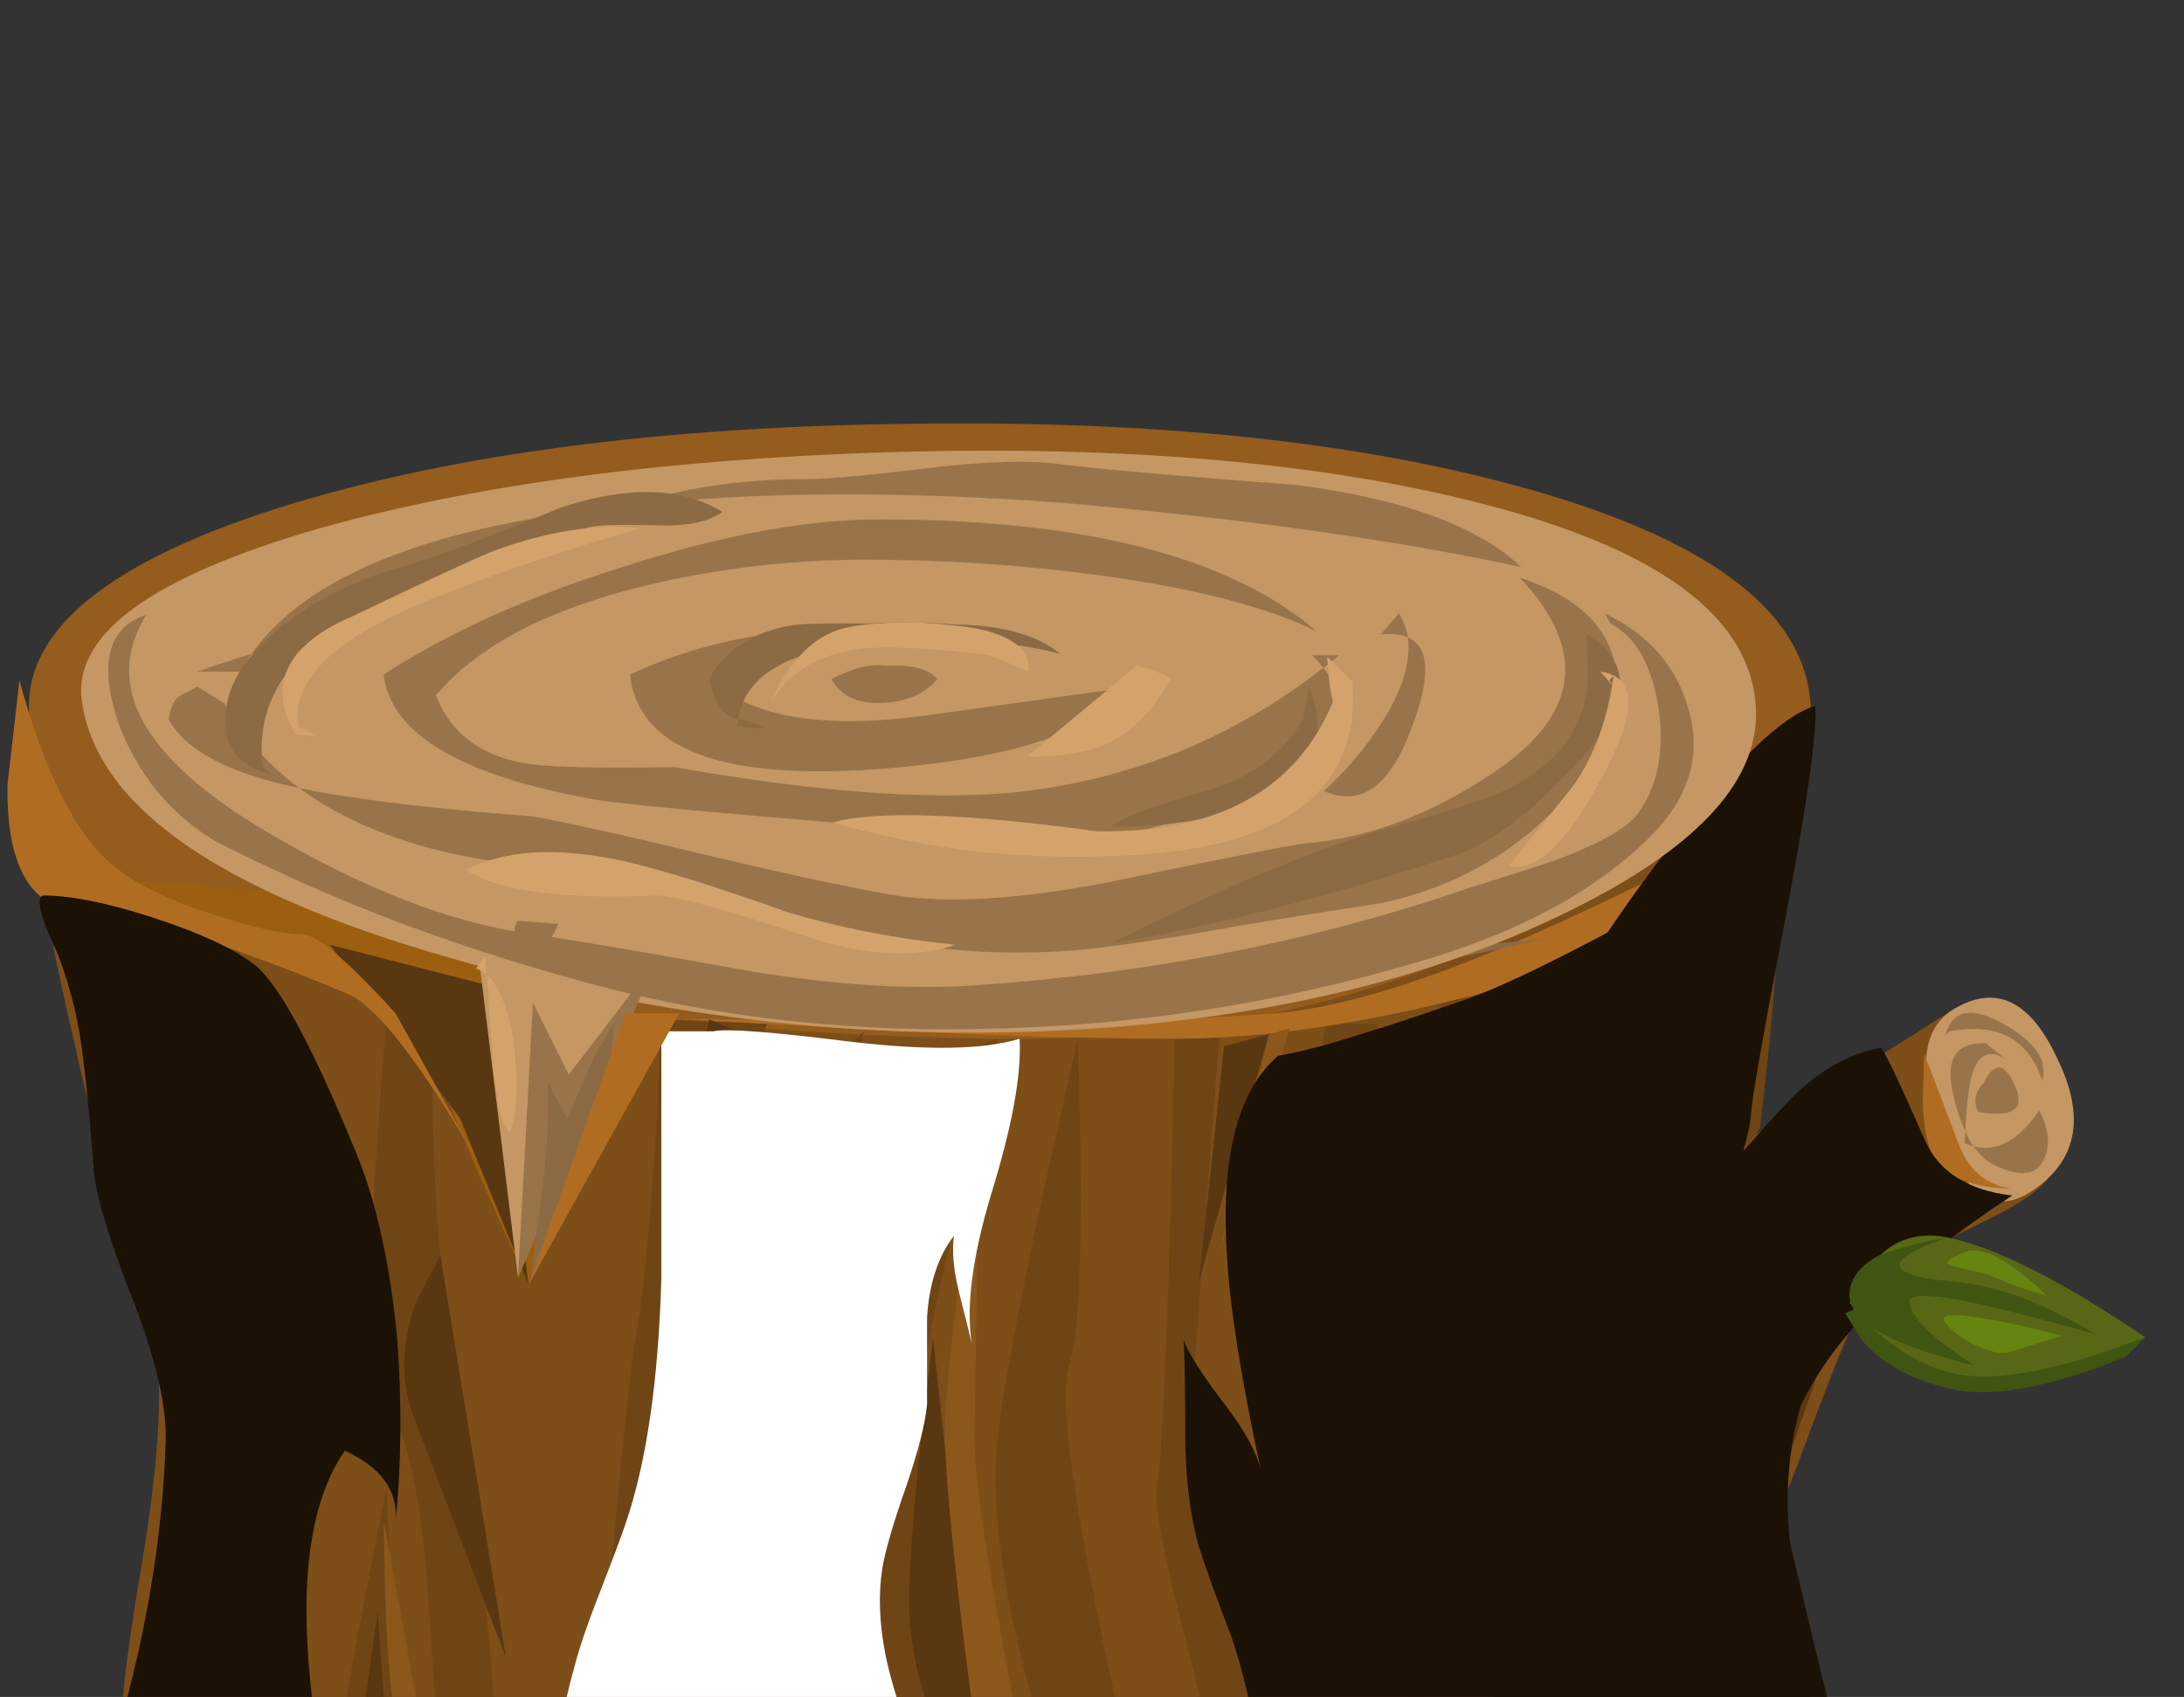 <?xml version='1.0' encoding='utf-8'?>
<svg xmlns="http://www.w3.org/2000/svg" xmlns:xlink="http://www.w3.org/1999/xlink" enable-background="new 0 0 73.15 56.85" version="1.1" viewBox="0 0 73.15 56.85">
<rect x="0" y="0" width="73.15" height="56.85" fill="#333333" stroke="none"/>
<symbol id="h" viewBox="0.012 -10.363 63.816 10.363">
		<path d="m61.55-0.9c1.1 0 1.817-0.367 2.15-1.1s0.017-1.433-0.95-2.1c-1.467-0.967-3.45-1.917-5.95-2.85-3.533-1.3-7.417-2.283-11.65-2.95-4.167-0.633-10.483-0.617-18.95 0.05-5.467 0.433-10.733 1.017-15.8 1.75-2.566 0.4-4.9 1.05-7 1.95-1.9 0.833-3.017 1.583-3.35 2.25-0.233 0.467 0.617 1.267 2.55 2.4 0.967 0.533 1.967 1.033 3 1.5l55.95-0.9z" clip-rule="evenodd" fill-rule="evenodd"/>
</symbol>
<symbol id="i" viewBox="0 -46.542 21.55 46.542">
		<path d="m11.85-4.6c2.133 2.767 3.733 4.3 4.8 4.6 0.067-0.833-0.25-3.117-0.95-6.85-0.767-4-1.167-6.267-1.2-6.8-0.033-0.633-0.433-1.967-1.2-4-0.6-1.667-0.783-3-0.55-4 0.133 0.1 0.75 0.7 1.85 1.8 0.767 0.767 1.5 1.233 2.2 1.4-0.4-0.5-1.066-1.283-2-2.35 0.534 0.233 1.617 1.017 3.25 2.35 1.333 1.1 2.5 1.684 3.5 1.75-0.333-0.566-1.1-1.35-2.3-2.35-1.167-0.967-1.933-1.784-2.3-2.45-0.434-0.767-0.767-1.7-1-2.8-0.2-1.067-0.267-2.083-0.2-3.05 0.067-1.233 0.317-3.3 0.75-6.2 0.367-2.633 0.567-4.65 0.6-6.05-0.567-0.2-1.283-0.683-2.15-1.45-0.8-0.733-1.534-1.184-2.2-1.35l-0.05 0.1c-1.8-1.267-4.034-2.333-6.7-3.2-2.667-0.9-4.667-1.217-6-0.95 0.167 0.867 0.9 2.15 2.2 3.85 0.267-0.433 0.617-0.767 1.05-1 0.233 0.6 0.617 2.133 1.15 4.6 1.1-1.233 2.283-2.05 3.55-2.45 0.667 1.333 0.216 3.3-1.35 5.9 0.133-0.534 0.05-0.983-0.25-1.35-0.367 2.8-0.65 4.95-0.85 6.45-0.3 2.8-0.083 4.867 0.65 6.2-0.667 3.5-0.35 5.467 0.95 5.9 0.067-0.133 0.233-0.35 0.5-0.65 0.233-0.233 0.383-0.433 0.45-0.6-0.167 1.9-0.3 3.45-0.4 4.65-0.167 2.233-0.033 3.784 0.4 4.65 0.8 1.533 2.067 3.433 3.8 5.7z" clip-rule="evenodd" fill="#1C1105" fill-rule="evenodd"/>
</symbol>
<symbol id="j" viewBox="0 -36.575 16.159 36.56">
		<path d="m10.5-0.4c2.567-0.3 4.45-0.267 5.65 0.1 0.067-1.2-0.25-2.934-0.95-5.2-0.633-2.1-0.85-3.767-0.65-5l-0.45 1.8c-0.167 0.7-0.217 1.3-0.15 1.8-0.534-0.7-0.833-1.617-0.9-2.75v-2.9c-0.066-0.667-0.3-1.583-0.7-2.75-0.434-1.233-0.7-2.15-0.8-2.75-0.133-0.867-0.1-1.817 0.1-2.85 0.1-0.533 0.35-1.417 0.75-2.65 0.167-0.6 0.333-1.517 0.5-2.75s0.333-2.15 0.5-2.75c0.067-0.267 0.6-1.333 1.6-3.2 0.8-1.567 1.133-2.583 1-3.05-0.167-0.6-0.983-1-2.45-1.2-1.033-0.1-2.2-0.1-3.5 0-4.533 0.3-7.066 0.7-7.6 1.2-0.4 0.333-0.65 1.233-0.75 2.7-0.1 1.9-0.167 2.883-0.2 2.95-0.067-0.1-0.333-0.4-0.8-0.9-0.333-0.367-0.567-0.683-0.7-0.95 0.067 4.067 0.483 7.467 1.25 10.2 0.167 0.633 0.433 1.417 0.8 2.35 0.467 1.2 0.767 2 0.9 2.4 0.7 2.033 1.1 4.767 1.2 8.2v8.3h1.75c0.4 0.1 1.933-0.017 4.6-0.35z" clip-rule="evenodd" fill="#fff" fill-rule="evenodd"/>
</symbol>
<symbol id="k" viewBox="0 -38.323 12.313 38.323">
		<path d="m0.85-2c-0.6 1.267-0.767 1.933-0.5 2 0.933 0 2.167-0.25 3.7-0.75s2.65-1.017 3.35-1.55c0.833-0.633 2-2.8 3.5-6.5 0.633-1.6 1.067-3.6 1.3-6 0.165-2.182 0.148-4.232-0.05-6.15 0.081 1.009-0.486 1.792-1.7 2.35-1.133-1.633-1.517-4.233-1.15-7.8 0.267-2.667 0.85-5.3 1.75-7.9 0.633-1.967 0.95-3.034 0.95-3.2-0.033-0.8-0.95-1.017-2.75-0.65-2.7 0.6-4.333 0.967-4.9 1.1-2.167 0.6-3.617 1.25-4.35 1.95 1.667-0.066 2.6 0.95 2.8 3.05-0.033 2.467 0.05 4.05 0.25 4.75 0.833 3.066 1.3 6.066 1.4 9 0.033 1.133-0.3 2.633-1 4.5-0.833 2.1-1.3 3.6-1.4 4.5-0.133 1.733-0.25 2.967-0.35 3.7-0.133 1.267-0.417 2.467-0.85 3.6z" clip-rule="evenodd" fill="#1C1105" fill-rule="evenodd"/>
</symbol>
<symbol id="l" viewBox="0 -41.6 27.75 41.6">
		<path d="m20.65-7.65c0.867 0.767 1.767 1.233 2.7 1.4 0.133-0.133 0.617-1.15 1.45-3.05 0.467-1.1 1.45-1.733 2.95-1.9-3.767-2.466-6.167-4.9-7.2-7.3-0.566-1.3-0.6-2.95-0.1-4.95 0.267-1.133 0.667-2.8 1.2-5 0.333-2.667 0.333-4.45 0-5.35-0.5-1.333-1.967-2.534-4.4-3.6-1.667-0.733-3.817-1.5-6.45-2.3-1.5-0.433-3.683-1.066-6.55-1.9 0.033 0.867-0.1 1.8-0.4 2.8-0.367 1.1-0.633 1.983-0.8 2.65-0.2 0.867-0.35 2.017-0.45 3.45-0.1 1.867-0.184 3.034-0.25 3.5-0.1 0.933-0.35 2-0.75 3.2-0.5 1.3-0.867 2.317-1.1 3.05-0.267 0.934-0.417 2.067-0.45 3.4 0 1.533-0.017 2.7-0.05 3.5 0.167-0.467 0.65-1.217 1.45-2.25 0.598-0.798 0.973-1.49 1.125-2.075-0.653 3.036-1.028 5.394-1.125 7.075-0.229 3.326 0.338 5.584 1.7 6.775 0.823 0.154 1.689 0.379 2.6 0.675 0.8 0.233 2.017 0.633 3.65 1.2 1.067 0.367 2.783 1.183 5.15 2.45 2.167 1.167 3.833 1.9 5 2.2 0-0.633-0.216-2.25-0.65-4.85-0.333-2.1-0.383-3.717-0.15-4.85 1 1.133 1.633 1.817 1.9 2.05z" clip-rule="evenodd" fill="#1C1105" fill-rule="evenodd"/>
</symbol>
		<radialGradient id="g" cx="32.3" cy="61.4" r="33.612" gradientTransform="matrix(1 0 0 -.285 0 78.891)" gradientUnits="userSpaceOnUse">
		<stop stop-opacity=".247" offset=".086"/>
		<stop stop-opacity=".102" offset=".867"/>
		<stop stop-opacity="0" offset="1"/>
	</radialGradient>
	<path d="m65.9 61.4c0 2.633-3.284 4.883-9.851 6.75-6.533 1.866-14.45 2.8-23.75 2.8s-17.216-0.934-23.75-2.8c-6.566-1.867-9.849-4.117-9.849-6.75 0-2.634 3.283-4.9 9.85-6.801 6.567-1.866 14.483-2.8 23.75-2.8s17.184 0.934 23.75 2.8c6.566 1.901 9.85 4.168 9.85 6.801z" clip-rule="evenodd" fill="url(#g)" fill-rule="evenodd"/>
		<use transform="matrix(1 0 0 -1 -.05 60.05)" x="0.012" y="-10.363" width="63.816" height="10.363" enable-background="new" opacity=".148" xlink:href="#h"/>
		<path d="m51.5 32.45c-5.566 2.133-12.2 3.366-19.9 3.7-8 0.3-14.767-0.483-20.3-2.351-6.3-2.132-9.733-5.349-10.3-9.649-0.367-2.933 2.533-5.35 8.7-7.25 5.6-1.7 12.483-2.6 20.65-2.7 8.3-0.133 15.266 0.6 20.9 2.2 6.333 1.8 9.467 4.333 9.4 7.6-0.1 3.3-3.15 6.116-9.15 8.45z" clip-rule="evenodd" fill="#945C1D" fill-rule="evenodd"/>
		<path d="m54.15 29.3c2.966-1.867 5.133-3.75 6.5-5.65-0.367 3.467-0.7 5.966-1 7.5-0.267 1.333-0.65 3.1-1.15 5.3-0.3 1.899-0.35 3.899-0.15 6 0.534 5.133 1.517 12 2.95 20.6-1.033 1.3-2.983 2.584-5.85 3.851-5.667 2.5-13.017 3.683-22.05 3.55-10.533-0.134-18.9-1.066-25.1-2.8-3.1-0.834-5.15-1.667-6.15-2.5 0.533-0.567 1.017-1.217 1.45-1.95 0.867-1.5 1.066-2.733 0.6-3.7-0.333-0.667-0.15-3.033 0.55-7.1 0.7-4.167 0.767-7.034 0.2-8.601-1.067-2.899-2.233-7.467-3.5-13.7 2.167 0.733 5.117 1.483 8.85 2.25 7.5 1.534 15.2 2.351 23.1 2.45 7.933 0.1 14.85-1.734 20.75-5.5z" clip-rule="evenodd" fill="#7E4E18" fill-rule="evenodd"/>
		<path d="m68.7 38.55c0.434 0.634-0.267 1.4-2.101 2.3-2.299 1.1-3.599 1.867-3.899 2.3-0.4 0.533-1.117 2.199-2.15 5-0.934 2.533-1.533 3.866-1.8 4 0.134 0 0.2 0.017 0.2 0.05-0.033 0.033-1.167 0.45-3.4 1.25-3.133 1.166-4.116 0.184-2.95-2.95 2.334-4.833 3.983-8.733 4.95-11.7l7.9-5 3.25 4.75z" clip-rule="evenodd" fill="#7E4E18" fill-rule="evenodd"/>
		<path d="m65.45 33.8c1.399-0.833 2.55-0.283 3.45 1.65 0.933 1.899 0.699 3.35-0.7 4.35-1.3 0.967-2.351 0.367-3.15-1.8-0.833-2.134-0.7-3.533 0.4-4.2z" clip-rule="evenodd" fill="#C49764" fill-rule="evenodd"/>
		<path d="m65.825 37.9c0.081 0.188 0.173 0.354 0.274 0.5-0.097-0.021-0.197-0.055-0.3-0.101 6e-3 -0.136 0.014-0.269 0.026-0.399-0.149-0.309-0.274-0.675-0.375-1.101-0.334-1.267 0.017-1.883 1.05-1.85l0.7 0.55c-0.599-0.396-0.999-0.163-1.2 0.7-0.085 0.425-0.144 0.991-0.175 1.701zm2.625 0.95c-0.233 0.5-0.733 0.584-1.5 0.25-0.324-0.123-0.607-0.356-0.851-0.699 0.788 0.203 1.521-0.196 2.2-1.2 0.335 0.632 0.385 1.183 0.151 1.649z" clip-rule="evenodd" fill="#99744A" fill-rule="evenodd"/>
		<path d="m66.425 36.3c0.373-0.747 0.731-0.713 1.075 0.101 0.333 0.767-0.083 1.05-1.25 0.85-0.134-0.3-0.116-0.566 0.05-0.8 0.037-0.059 0.078-0.109 0.125-0.151z" clip-rule="evenodd" fill="#99744A" fill-rule="evenodd"/>
		<path d="m65.3 34.55l-0.15 0.15c0.233-0.867 0.883-1 1.949-0.4 1.067 0.601 1.5 1.233 1.301 1.9-0.466-1.4-1.5-1.95-3.1-1.65z" clip-rule="evenodd" fill="#99744A" fill-rule="evenodd"/>
		<path d="m9.7 37.45c1.066 4.066 1.367 6.517 0.9 7.35-0.434 0.733-0.767 2.533-1 5.4-0.267 3.066-0.533 4.934-0.8 5.6-0.6 1.5-0.8 5.417-0.6 11.75l-2.05-1.25c0.567-6 1.05-10 1.45-12 0.667-3.267 1.017-5.05 1.05-5.35 0.367-2.267 0.417-3.983 0.15-5.15-0.233-1.133-0.95-3.767-2.15-7.899l-1.7-5.851 2.95 1.5 1.8 5.9z" clip-rule="evenodd" fill="#704515" fill-rule="evenodd"/>
		<path d="m1 29.25l17.3 1.3c3.1 0.2 4.233 0.851 3.4 1.95-0.434 0.533-1.167 1.05-2.2 1.55l-1.8 9c-1.967-4.333-3.05-6.916-3.25-7.75-0.167-0.767-2.35-2.017-6.55-3.75l-6.9-2.3z" clip-rule="evenodd" fill="#9C5F10" fill-rule="evenodd"/>
		<path d="m22.15 34.15l3.55 0.15-1.35 3.2c-0.934 2.4-1.467 4.167-1.6 5.3-0.1 0.967-0.2 2.733-0.3 5.3-0.1 3.034-0.2 5.184-0.3 6.45-0.2 2.834-0.2 8.084 0 15.75l-2.65-0.5c0.167-5.666 0.35-9.75 0.55-12.25 0.567-6.866 0.967-11.033 1.2-12.5 0.267-1.467 0.5-3.717 0.7-6.75l0.2-4.15z" clip-rule="evenodd" fill="#704515" fill-rule="evenodd"/>
		<path d="m14.45 35.3l0.05 2.15c0.033 1.7 0.117 3.233 0.25 4.6 0.067 0.9 0.367 3.184 0.9 6.851 0.467 3.466 0.75 5.933 0.85 7.399 0.2 2.667 0.6 7 1.2 13l-2.4-0.25c0.4-4 0.317-6.833-0.25-8.5-0.233-0.666-0.45-2.733-0.65-6.2-0.2-3.333-0.583-5.6-1.15-6.8-0.633-1.366-0.867-4.066-0.7-8.1l0.4-5.65 1.5 1.5z" clip-rule="evenodd" fill="#704515" fill-rule="evenodd"/>
		<path d="m27.5 35.8l1.45-1.25-1.15 4.2c-0.8 3-1.2 5.017-1.2 6.05 0 0.834-0.067 2.533-0.2 5.101-0.033 2.433 0.133 4.316 0.5 5.649 0.6 2.167 0.3 7.084-0.9 14.75l-1.2-0.25c0.4-3.333 0.6-5.916 0.6-7.75 0-2.666-0.5-6.916-1.5-12.75-0.233-1.467 0.3-4.2 1.6-8.2l2-5.55z" clip-rule="evenodd" fill="#704515" fill-rule="evenodd"/>
		<path d="m11.15 60.3c0-0.733 0.3-2.7 0.9-5.899l0.9-4.601 0.2 5.4c0.133 3.8 0.267 6.166 0.4 7.1 0.2 1.5 0.1 3.75-0.3 6.75l-1.2-0.5c-0.6-4.333-0.9-7.083-0.9-8.25z" clip-rule="evenodd" fill="#704515" fill-rule="evenodd"/>
		<polygon points="10.3 68.3 8.2 67.55 9.7 61.8" clip-rule="evenodd" fill="#704515" fill-rule="evenodd"/>
		<path d="m53.3 32.05l2.05-1.25c-0.767 4.167-1.25 7.75-1.449 10.75-0.134 1.9 0.166 3.783 0.899 5.65 0.434 1.066 1.117 2.517 2.05 4.35 0.801 1.834 2.284 5.667 4.45 11.5l-2.95 2.75c-0.8-3.666-1.3-6.25-1.5-7.75-0.1-0.833-0.583-2.6-1.449-5.3-1.101-3.467-1.801-5.783-2.101-6.95-0.5-1.866-0.649-4.717-0.45-8.55l0.45-5.2z" clip-rule="evenodd" fill="#704515" fill-rule="evenodd"/>
		<path d="m53 60.05l0.3-10 0.65 3.7c0.5 2.566 0.866 4.167 1.1 4.8 0.4 1 1 3.5 1.8 7.5-2.567-3.166-3.85-5.166-3.85-6z" clip-rule="evenodd" fill="#704515" fill-rule="evenodd"/>
		<path d="m64.85 38.55l1.2 1c-1.767 0.5-3.55 1.5-5.35 3-1.101 0.934-1.967 2.334-2.601 4.2-0.254 0.738-0.438 1.404-0.55 2 0.146-0.867 0.329-1.784 0.55-2.75 0.534-2.333 1.101-3.816 1.7-4.45 1.001-1 2.684-2 5.051-3z" clip-rule="evenodd" fill="#704515" fill-rule="evenodd"/>
		<path d="m57.45 29.8l2.45-0.9-0.2 0.75c-0.134 0.633-0.2 1.267-0.2 1.899 0 1-0.184 3.084-0.55 6.25l-2.4 3.25 0.9-11.249z" clip-rule="evenodd" fill="#704515" fill-rule="evenodd"/>
		<path d="m33.4 34.8l-1.2 5.15c-0.833 3.633-1.317 5.916-1.45 6.85-0.133 1.033 0.05 3.117 0.55 6.25 0.5 2.967 0.917 4.8 1.25 5.5 0.267 0.601 0.633 1.783 1.1 3.55 0.467 1.733 0.783 3.051 0.95 3.95 0.2 1.167 0.4 2.75 0.6 4.75l-1.8-0.35c-0.133-1.3-0.367-2.767-0.7-4.4-0.633-3.2-1.383-5.533-2.25-7-0.833-1.399-1.2-3.717-1.1-6.95 0.233-3.267 0.3-5.283 0.2-6.05-0.133-0.934 0.133-2.967 0.8-6.1l1-4.4 2.05-0.75z" clip-rule="evenodd" fill="#704515" fill-rule="evenodd"/>
		<path d="m31.05 70.05h-3.25c0-1.2 0.05-2.434 0.15-3.7 0.2-2.5 0.533-3.85 1-4.05 0.5-0.2 1 1.033 1.5 3.7 0.267 1.333 0.467 2.684 0.6 4.05z" clip-rule="evenodd" fill="#704515" fill-rule="evenodd"/>
		<path d="m36.1 34.8c0.2 6.167 0.101 9.834-0.3 11-0.367 1.066 0.217 5.066 1.75 12 0.4 1.667 0.217 5.917-0.55 12.75-1-7-1.7-11.166-2.1-12.5-1.233-4.066-1.733-7.316-1.5-9.75 0.133-1.366 0.617-4.017 1.45-7.95l1.25-5.55z" clip-rule="evenodd" fill="#704515" fill-rule="evenodd"/>
		<path d="m39.35 34.8l1.5-0.25-0.899 12c0 0.8 0.316 2.733 0.95 5.8 0.566 2.7 1.033 4.767 1.399 6.2 0.4 1.5 1.101 5.334 2.101 11.5h-2.95c-0.4-4.666-0.601-7.833-0.601-9.5 0-0.8-0.383-2.684-1.149-5.649-0.733-2.801-1.05-4.5-0.95-5.101 0.199-1.166 0.399-6.166 0.599-15z" clip-rule="evenodd" fill="#704515" fill-rule="evenodd"/>
		<path d="m50.35 33.3l-0.55 4.65c-0.366 3.233-0.483 5.267-0.35 6.1 0.767 5.101 1.149 8.934 1.149 11.5 0 1.467 0.134 3.134 0.4 5 0.233 1.967 0.5 3.134 0.8 3.5 0.4 0.5 1 1.667 1.8 3.5l-2.1 1c-0.767-4.5-1.15-7.083-1.15-7.75 0-0.566-0.216-2.316-0.649-5.25-0.5-3.066-0.884-5.066-1.15-6-0.233-0.733-0.267-2.816-0.1-6.25 0.133-3.399 0.166-5.233 0.1-5.5-0.133-0.399-0.217-1.233-0.25-2.5l-0.05-1.75 2.1-0.25z" clip-rule="evenodd" fill="#704515" fill-rule="evenodd"/>
		<path d="m44.4 34.3h1.75l-0.7 4.75c-0.434 3.267-0.584 5.101-0.45 5.5 0.2 0.667-0.2 4.25-1.2 10.75-0.233-1.633-0.467-3.3-0.7-5-0.466-3.399-0.633-5.316-0.5-5.75 0.2-0.666 0.8-4.083 1.8-10.25z" clip-rule="evenodd" fill="#704515" fill-rule="evenodd"/>
		<path d="m45.3 58.8c-0.5-1.366-0.2-3.684 0.9-6.95l1.75-4.55-0.2 3.4c-0.1 2.467-0.033 4.166 0.2 5.1 0.399 1.5 1 5.5 1.8 12-1-0.333-1.6-0.75-1.8-1.25l-2.65-7.75z" clip-rule="evenodd" fill="#704515" fill-rule="evenodd"/>
		<polygon points="47.65 69.55 44.4 70.05 45.6 62.55" clip-rule="evenodd" fill="#704515" fill-rule="evenodd"/>
		<polygon points="11.05 31.65 16.5 33.05 17.7 43.05 15.4 37.45" clip-rule="evenodd" fill="#593711" fill-rule="evenodd"/>
		<path d="m57.65 28.5c-1.334 1.7-2.784 2.884-4.351 3.55-1.5 0.634-3.45 1.217-5.85 1.75-3 0.667-5.7 1-8.101 1-3.566 0-8.116-0.166-13.649-0.5l-3.025-0.175c9.789 0.186 16.464 0.127 20.025-0.175 2.467-0.2 5.866-1.316 10.2-3.351 2.166-1 4.083-1.983 5.75-2.95l-0.999 0.851z" clip-rule="evenodd" fill="#B06D22" fill-rule="evenodd"/>
		<path d="m64.45 35.3l1.2 3.15c0.333 0.767 0.866 1.217 1.6 1.35 0.024 8e-3 0.05 0.016 0.075 0.025-0.994-0.032-1.753-0.257-2.275-0.675-0.399-0.367-0.616-1.117-0.649-2.25l0.049-1.6z" clip-rule="evenodd" fill="#B06D22" fill-rule="evenodd"/>
		<path d="m0.25 26.3l0.4-3.5c0.867 3.133 1.917 5.2 3.15 6.2 0.8 0.667 1.983 1.233 3.55 1.7 1.233 0.399 2.15 0.6 2.75 0.6 0.5 0 1.55 0.884 3.15 2.65l2.65 4.774c-1.907-3.24-3.324-5.049-4.25-5.425-2.6-1.1-4.833-1.883-6.7-2.35-1.333-0.334-2.267-0.5-2.8-0.5-1.3-0.366-1.933-1.749-1.9-4.149z" clip-rule="evenodd" fill="#B06D22" fill-rule="evenodd"/>
		<path d="m29.45 62.8l0.7 2.5c0.467 1.8 0.7 2.967 0.7 3.5v2l-1.2-0.85c-0.2-0.8-0.383-1.617-0.55-2.45-0.333-1.7-0.417-2.65-0.25-2.85s0.316-0.567 0.45-1.101l0.15-0.749z" clip-rule="evenodd" fill="#593711" fill-rule="evenodd"/>
		<path d="m33.7 61.75c0.6 2.134 0.9 3.366 0.9 3.7l-0.2 4.85c-0.4-5.1-0.933-8.217-1.6-9.35-1.566-2.733-2.35-5.167-2.35-7.3 0-1.134 0.133-2.95 0.4-5.45l0.4-3.4 1.4 13c0.033 0.433 0.383 1.75 1.05 3.95z" clip-rule="evenodd" fill="#593711" fill-rule="evenodd"/>
		<path d="m49.05 61.8c0 1.334-0.133 3-0.399 5-0.367-1.267-0.717-2.583-1.051-3.95-0.699-2.666-1.017-4.183-0.949-4.55 0.1-0.366 0.35-0.883 0.75-1.55 0.199-0.366 0.383-0.684 0.55-0.95l0.55 2.25c0.365 1.667 0.549 2.917 0.549 3.75z" clip-rule="evenodd" fill="#593711" fill-rule="evenodd"/>
		<path d="m22.95 37.95c0.1-0.7 0.267-1.533 0.5-2.5l0.3-1.3 1.55 0.65-1.95 5.15c-0.394 0.909-0.793 2.909-1.2 6l0.8-8z" clip-rule="evenodd" fill="#593711" fill-rule="evenodd"/>
		<path d="m12.65 53.95l0.15 2.2c0.133 1.633 0.284 2.8 0.45 3.5 0.267 1.1 0.2 3.366-0.2 6.8-0.667-2.533-1.066-4.2-1.2-5-0.067-0.467 0.05-1.867 0.35-4.2l0.45-3.3z" clip-rule="evenodd" fill="#593711" fill-rule="evenodd"/>
		<path d="m5.55 31.65l-0.6-0.7 3.35 1.2 2 8.5c-1.066-2.567-1.867-4.301-2.4-5.2l-2.35-3.8z" clip-rule="evenodd" fill="#593711" fill-rule="evenodd"/>
		<polygon points="3.75 30.95 5.35 40.45 1.45 30.1" clip-rule="evenodd" fill="#704515" fill-rule="evenodd"/>
		<path d="m54.4 33.8l0.949 5.851c0.134 0.533-0.116 3.033-0.75 7.5-0.533-2.801-0.767-4.667-0.699-5.601l0.5-7.75z" clip-rule="evenodd" fill="#593711" fill-rule="evenodd"/>
		<polygon points="41 35.05 42.5 34.65 40.15 42.95" clip-rule="evenodd" fill="#593711" fill-rule="evenodd"/>
		<path d="m12.85 50.95l1.6 8.7c0.133 1-0.267 4.133-1.2 9.399l0.2-5.399c0.033-0.967 0.05-1.817 0.05-2.551 0-1.399-0.083-2.55-0.25-3.449-0.167-0.9-0.283-2.284-0.35-4.15l-0.05-2.55z" clip-rule="evenodd" fill="#8C571B" fill-rule="evenodd"/>
		<path d="m8.3 32.15l1.4 3.5c0.966 2.566 1.483 4.449 1.55 5.649 0.133 1.9-0.583 5.184-2.15 9.851 0.267-2.334 0.533-4.067 0.8-5.2 0.467-1.867 0.533-3.8 0.2-5.8-0.167-1.034-0.517-2.684-1.05-4.95l-0.75-3.05z" clip-rule="evenodd" fill="#8C571B" fill-rule="evenodd"/>
		<path d="m32.8 37.65l-0.15 9.8c-0.1 1.1 0.167 3.383 0.8 6.85 0.5 2.867 0.95 5.084 1.35 6.65s0.6 4.467 0.6 8.7c-0.4-3.467-0.733-5.584-1-6.351-0.4-1.033-0.717-1.899-0.95-2.6-0.467-1.3-0.733-2.267-0.8-2.9-0.667-5-1-8.283-1-9.85 0-0.967 0.2-2.967 0.6-6l0.55-4.299z" clip-rule="evenodd" fill="#8C571B" fill-rule="evenodd"/>
		<polygon points="50.35 33.3 53.3 32.05 49.75 40.05" clip-rule="evenodd" fill="#593711" fill-rule="evenodd"/>
		<path d="m55.35 62.05c-0.333-0.866-0.767-2.866-1.3-6-0.5-3.2-0.55-4.45-0.149-3.75 0.566 1 2.05 5.5 4.449 13.5-1.6-1.5-2.6-2.75-3-3.75z" clip-rule="evenodd" fill="#593711" fill-rule="evenodd"/>
		<path d="m58.75 52.15l-0.4-5.351 2.95-5.5-0.05 1.95c-0.1 1.467-0.283 2.566-0.55 3.3l-1.95 5.601z" clip-rule="evenodd" fill="#593711" fill-rule="evenodd"/>
		<path d="m47.05 49.05l0.2 2.95c0.233 2.134 0.667 3.566 1.3 4.3 0.634 0.733 0.967 2.584 1 5.55 0.033 1.467 0 2.867-0.1 4.2-0.4-3.833-0.9-6.583-1.5-8.25-0.367-1.033-0.634-2.8-0.8-5.3l-0.1-3.45z" clip-rule="evenodd" fill="#8C571B" fill-rule="evenodd"/>
		<path d="m53.9 51.3l1.35 2.9c0.934 2.033 1.467 3.316 1.6 3.85 0.2 0.834 0.7 3.417 1.5 7.75-1-3.5-1.699-5.666-2.1-6.5-0.233-0.533-0.7-2.017-1.4-4.45l-0.95-3.55z" clip-rule="evenodd" fill="#8C571B" fill-rule="evenodd"/>
		<path d="m55.65 33.05c0 1.601-0.15 2.684-0.45 3.25-0.267 0.533-0.017 2.084 0.75 4.65 0.2 0.666-0.2 2.583-1.2 5.75 0.1-1.934 0.2-3.15 0.3-3.65 0.066-0.366 0.05-1.333-0.05-2.899-0.1-1.567-0.217-2.601-0.35-3.101-0.134-0.399 0-1.184 0.399-2.35l0.601-1.65z" clip-rule="evenodd" fill="#8C571B" fill-rule="evenodd"/>
		<polygon points="42.5 34.65 43.2 34.45 40.85 41.95" clip-rule="evenodd" fill="#8C571B" fill-rule="evenodd"/>
		<path d="m31.65 66.55c0.533 1 0.567 2.017 0.1 3.05-0.233 0.5-0.533 0.9-0.9 1.2-0.067-1.666-0.25-3-0.55-4l-1.35-4.5 2.7 4.25z" clip-rule="evenodd" fill="#8C571B" fill-rule="evenodd"/>
		<path d="m14.75 42.05l2.2 13.5-3.1-8.1c-0.434-1.134-0.417-2.384 0.05-3.75l0.85-1.65z" clip-rule="evenodd" fill="#593711" fill-rule="evenodd"/>
		<polygon points="17.1 69.3 17.25 62.3 18.9 69.55" clip-rule="evenodd" fill="#593711" fill-rule="evenodd"/>
		<polygon points="4.05 65.95 7 59.8 6.85 67.05" clip-rule="evenodd" fill="#593711" fill-rule="evenodd"/>
		<polygon points="47.05 69.45 45.75 69.55 45.9 63.55" clip-rule="evenodd" fill="#593711" fill-rule="evenodd"/>
		<path d="m37.25 61.05l1.5 7.25-0.9 2.25h-0.85c0.167-3.566 0.3-5.684 0.4-6.35 0.066-0.4 0.066-1.05 0-1.95l-0.15-1.2z" clip-rule="evenodd" fill="#593711" fill-rule="evenodd"/>
			<use transform="matrix(1 0 0 -1 39.65 28.85)" y="-41.6" width="27.75" height="41.6" enable-background="new" opacity=".238" xlink:href="#l"/>
			<use transform="matrix(1 0 0 -1 1.1 30)" y="-38.323" width="12.313" height="38.323" enable-background="new" opacity=".238" xlink:href="#k"/>
			<use transform="matrix(1 0 0 -1 18 34.5)" y="-36.575" width="16.159" height="36.56" enable-background="new" opacity=".121" xlink:href="#j"/>
			<polygon points="58.95 29.3 59.5 30.05 59 30.2" clip-rule="evenodd" fill="#1C1105" fill-rule="evenodd"/>
				<use transform="matrix(1 0 0 -1 44.15 23.65)" y="-46.542" width="21.55" height="46.542" enable-background="new" opacity=".25" xlink:href="#i"/>
		<path d="m43.1 32.95c-2.233 0.233-3.949 0.383-5.149 0.45-2.2 0.133-3.917 0.066-5.15-0.2l1.35 0.1c0.3-0.333 1.434-0.55 3.4-0.649 1.066-0.067 2.45-0.101 4.15-0.101l3.899-0.6c0.467-0.066 1.967-0.184 4.5-0.351 0.653-0.043 1.245-0.102 1.775-0.175-3.579 0.826-6.504 1.335-8.775 1.526z" clip-rule="evenodd" fill="#8C6A44" fill-rule="evenodd"/>
		<g clip-rule="evenodd" fill-rule="evenodd">
			<path d="m71.85 44.8l-0.65 0.65c-2.601 1.066-4.601 1.416-6 1.05-1.2-0.3-2.134-0.816-2.8-1.55l-0.6-0.95 1.95-0.9 8.1 1.7z" fill="#3F5511"/>
			<path d="m61.95 43.65l0.7-1.25c0.666-0.834 1.517-1.15 2.55-0.95 1.633 0.333 3.85 1.45 6.649 3.35-2.933 1.134-5.083 1.533-6.449 1.2-0.867-0.2-1.7-0.65-2.5-1.35l-0.95-1z" fill="#586715"/>
			<path d="m64.85 41.6c-0.3 0.101-0.566 0.217-0.8 0.351-0.467 0.267-0.55 0.483-0.25 0.649 0.233 0.134 0.667 0.233 1.3 0.301 0.733 0.066 1.317 0.166 1.75 0.3 0.934 0.233 2.051 0.733 3.351 1.5-1.066-0.3-2.134-0.584-3.2-0.851-2.1-0.5-3.116-0.566-3.05-0.199 0.133 0.566 0.866 1.267 2.2 2.1-2.034-0.5-3.317-1.033-3.851-1.6-0.366-0.4-0.45-0.817-0.25-1.25 0.134-0.301 0.4-0.567 0.8-0.801 0.434-0.199 1.217-0.416 2.351-0.649l-0.351 0.149z" fill="#3F5511"/>
			<path d="m69.05 44.75l-1.75 0.55c-0.267 0.066-0.616 0-1.05-0.2-0.467-0.199-0.833-0.466-1.1-0.8-0.233-0.3 0.35-0.316 1.75-0.05 0.7 0.134 1.416 0.3 2.15 0.5z" fill="#668510"/>
			<path d="m68.55 43.4c-0.733-0.2-1.383-0.434-1.95-0.7l-1.25-0.3c-0.267-0.067-0.116-0.217 0.45-0.45s1.483 0.25 2.75 1.45z" fill="#668510"/>
		</g>
		<g clip-rule="evenodd" fill-rule="evenodd">
			<path d="m52.5 30.55c-4.4 2.167-9.65 3.467-15.75 3.9-7.3 0.5-14.517-0.283-21.65-2.351-7.7-2.199-11.817-5.049-12.35-8.549-0.367-2.267 2.283-4.216 7.95-5.85 5.233-1.467 11.583-2.317 19.05-2.55 7.733-0.233 14.267 0.317 19.6 1.65 6.034 1.5 9.184 3.75 9.45 6.75 0.233 2.5-1.866 4.833-6.3 7z" fill="#C49764"/>
			<polygon points="15.8 30.15 22.1 30.55 17.35 42.8" fill="#C49764"/>
			<polygon points="22 32.15 17.35 42.8 17.85 33.6 19.05 36" fill="#99744A"/>
			<path d="m43.75 28.25c2.066-0.167 4.15-0.95 6.25-2.35 2.9-1.933 3.2-4.117 0.9-6.55 2.233 0.733 3.316 1.983 3.25 3.75-0.067 1.667-1.084 3.3-3.051 4.9-1.366 1.1-2.966 1.85-4.8 2.25-2.166 0.333-3.833 0.6-5 0.8-2.399 0.434-4.217 0.7-5.45 0.8-1.967 0.134-3.783 0.051-5.45-0.25-1.733-0.333-3.683-0.866-5.85-1.6-3.767-0.467-6.733-0.9-8.9-1.3-2.28-0.445-4.155-1.211-5.625-2.3-2.352-0.488-3.81-1.255-4.375-2.3 0.067-0.434 0.2-0.7 0.4-0.8 0.333-0.167 0.517-0.267 0.55-0.3l0.9 0.55c0.63 1.121 1.472 2.071 2.525 2.85 0.433 0.096 0.892 0.179 1.375 0.25 1.667 0.267 3.817 0.5 6.45 0.7 1.267 0.233 3.283 0.683 6.05 1.35 2.667 0.633 4.7 1.066 6.1 1.3 1.767 0.267 4.067 0.134 6.9-0.4 4.201-0.867 6.485-1.317 6.851-1.35z" fill="#99744A"/>
			<path d="m43.45 16.25c3.566 0.467 6.066 1.383 7.5 2.75-4.134-0.9-9.233-1.617-15.3-2.15-5.333-0.4-10.1-0.383-14.3 0.05-0.072 7e-3 -0.146 0.015-0.225 0.025-0.972 0.329-1.863 0.754-2.675 1.275-0.934 0.6-2.917 1.4-5.95 2.4-1.705 0.538-3.063 0.972-4.075 1.3-0.136 0.193-0.261 0.394-0.375 0.6h-1.45c0.354-0.123 0.962-0.323 1.825-0.6 1.887-2.652 6.12-4.311 12.7-4.975 1.722-0.583 3.697-0.875 5.925-0.875 0.7 0 2.133-0.133 4.3-0.4 1.8-0.2 3.183-0.233 4.15-0.1 1.333 0.167 3.983 0.4 7.95 0.7z" fill="#99744A"/>
			<path d="m44.85 21.95c-0.174 0.145-0.349 0.287-0.524 0.425-0.11-0.14-0.235-0.282-0.375-0.425h0.899zm-1.95 4.2c-0.934 0.533-2.45 1.083-4.551 1.65-1.3 0.367-2.833 0.5-4.6 0.4-2.067-0.267-3.633-0.45-4.7-0.55-5.233-0.433-8.25-0.717-9.05-0.85-4.533-0.8-6.917-2.2-7.15-4.2 2.2-1.434 4.917-2.65 8.15-3.65 3.233-1.034 6.05-1.55 8.45-1.55 6.866 0 11.75 1.25 14.649 3.75-1.699-0.833-4.183-1.467-7.449-1.9-2.534-0.333-5.083-0.5-7.65-0.5s-5.067 0.3-7.5 0.9c-3.233 0.8-5.533 2.017-6.9 3.65 0.566 1.434 1.783 2.217 3.65 2.35 1 0.067 2.45 0.083 4.35 0.05 4.7 0.833 8.483 1.117 11.35 0.85 3.874-0.409 7.332-1.801 10.375-4.175 1.08 1.396 0.606 2.654-1.424 3.775z" fill="#99744A"/>
			<path d="m33 21.95c-1.478-0.664-3.253-0.956-5.325-0.875 0.021-0.012 0.047-0.021 0.075-0.025 1.033-0.2 2.383-0.25 4.05-0.15l1.2 1.05zm5.05 1.05c-1.5 1.6-4.566 2.533-9.2 2.8-4.9 0.267-7.483-0.8-7.75-3.2 1.767-0.833 3.733-1.333 5.9-1.5 0.225-0.016 0.45-0.024 0.675-0.025-1.565 0.268-2.773 0.91-3.625 1.925 1.467 1.1 3.833 1.417 7.1 0.95 4.533-0.633 6.833-0.95 6.9-0.95z" fill="#99744A"/>
			<path d="m29.65 22.3h0.4c0.633 0 1.083 0.15 1.35 0.45-0.433 0.5-1.05 0.767-1.85 0.8-0.833 0.034-1.4-0.233-1.7-0.8 0.7-0.367 1.3-0.517 1.8-0.45z" fill="#99744A"/>
			<path d="m53.95 20.9l-0.2-0.35c1.467 0.7 2.4 1.767 2.8 3.2 0.467 1.567 0.017 3.017-1.35 4.35-1.867 1.833-4.517 3.233-7.95 4.2-4.467 1.3-9.017 2.017-13.65 2.15-4.867 0.166-9.417-0.316-13.65-1.45-3.633-0.967-7-2.15-10.1-3.55-1.5-0.7-2.367-1.117-2.6-1.25-0.967-0.567-1.767-1.317-2.4-2.25-0.667-1-1.067-2.017-1.2-3.05-0.133-1.233 0.283-2 1.25-2.3-1.467 2.367-0.133 4.783 4 7.25 3.233 1.9 6.117 3.034 8.65 3.4 1.8 0.267 4.35 0.7 7.65 1.3 2.9 0.467 5.433 0.617 7.6 0.45 5.8-0.4 11.267-1.483 16.4-3.25 1.8-0.566 2.783-0.883 2.95-0.95 1.5-0.566 2.416-1.1 2.75-1.6 0.633-0.9 0.85-2.067 0.649-3.5-0.233-1.433-0.766-2.367-1.599-2.8z" fill="#99744A"/>
			<path d="m17.325 30.85l1.375 0.1c-0.1 0.267-0.35 0.684-0.75 1.25-0.333-0.134-0.55-0.351-0.65-0.65-0.094-0.251-0.086-0.485 0.025-0.7z" fill="#99744A"/>
			<path d="m46.85 20.55c0.157 0.246 0.257 0.512 0.301 0.8-0.231-0.1-0.531-0.133-0.9-0.1l0.599-0.7zm0.3 0.8c0.711 0.317 0.777 1.267 0.199 2.85-0.733 2.1-1.733 2.867-3 2.3 0.867-0.8 1.584-1.683 2.15-2.65 0.542-0.965 0.759-1.798 0.651-2.5z" fill="#99744A"/>
			<path d="m19.95 35.3l0.6-1c0 1.134-0.35 2.584-1.05 4.351-0.4 1-0.983 2.433-1.75 4.3 0.2-1.467 0.35-2.584 0.45-3.351 0.133-1.333 0.183-2.466 0.15-3.399 0.1 0.267 0.316 0.684 0.65 1.25l0.95-2.151z" fill="#8C6A44"/>
			<path d="m53.15 21.95v-0.7c1.6 0.967 1.466 2.433-0.4 4.4-1.533 1.633-2.866 2.633-4 3-4.4 1.433-8.233 2.417-11.5 2.95 3.8-1.933 7-3.25 9.6-3.95 2.034-0.566 3.367-1.033 4-1.4 1.733-1 2.5-2.433 2.3-4.3z" fill="#8C6A44"/>
			<path d="m43.65 24.1l0.2-1.1c0.767 1.967 0 3.333-2.3 4.1-1.2 0.4-2.649 0.6-4.35 0.6 0.434-0.333 1.55-0.75 3.35-1.25 1.4-0.433 2.433-1.217 3.1-2.35z" fill="#8C6A44"/>
			<path d="m22.05 17.6c-1.233-0.033-1.983-0.017-2.25 0.05-0.566 0.133-1.267 0.367-2.1 0.7-0.934 0.4-1.633 0.683-2.1 0.85-2.367 0.933-3.767 1.517-4.2 1.75-1.967 1.233-2.833 2.816-2.6 4.75l0.3 0.25c-1.067-0.267-1.583-0.883-1.55-1.85 0-0.9 0.434-1.767 1.3-2.6 1.2-1.133 2.717-1.967 4.55-2.5 1.1-0.3 2.9-0.967 5.4-2 2.233-0.733 4.034-0.683 5.4 0.15-0.467 0.333-1.183 0.483-2.15 0.45z" fill="#8C6A44"/>
			<path d="m29.55 21.5c-3 0.191-4.607 1.058-4.825 2.6-0.467-0.075-0.792-0.524-0.975-1.35 0.533-0.967 1.45-1.567 2.75-1.8 0.5-0.067 1.533-0.083 3.1-0.05 1.767 0 2.783 0.017 3.05 0.05 1.267 0.1 2.217 0.417 2.85 0.95-1.667-0.433-3.65-0.567-5.95-0.4zm-4.825 2.6h0.125l0.75 0.25c-0.167 0.066-0.467 0.05-0.9-0.05 4e-3 -0.071 0.012-0.138 0.025-0.2z" fill="#8C6A44"/>
			<path d="m52.6 26.45c0.687-0.905 1.153-2.071 1.4-3.5l-0.4-0.45c1.233 0.167 1.25 1.35 0.051 3.55-1.167 2.2-2.2 3.184-3.101 2.95 0.066-0.1 0.75-0.95 2.05-2.55zm1.45-3.8c-0.133 0.1-0.166 0.167-0.1 0.2l0.05 0.075c0.02-0.088 0.036-0.18 0.05-0.275z" fill="#D4A36C"/>
			<path d="m44.45 22l0.85 0.85c0.267 3.6-2.217 5.533-7.45 5.8-3.5 0.2-6.816-0.167-9.95-1.1 1.467-0.4 4.417-0.3 8.85 0.3 4.033 0.066 6.667-1.383 7.9-4.35-0.067-0.2-0.117-0.5-0.15-0.9-0.019-0.245-0.035-0.445-0.05-0.6z" fill="#D4A36C"/>
			<path d="m34.4 25.35l3.675-3.05c0.518 0.12 0.893 0.27 1.125 0.45-0.566 1.067-1.3 1.8-2.2 2.2-0.634 0.267-1.5 0.4-2.6 0.4z" fill="#D4A36C"/>
			<path d="m10 24.35l0.6 0.3-0.7-0.05c-0.6-1-0.583-1.9 0.05-2.7 0.433-0.5 1.05-0.917 1.85-1.25 2.5-1.2 4.083-1.933 4.75-2.2 1.833-0.667 3.467-0.917 4.9-0.75-2.434 0.7-4.583 1.417-6.45 2.15-3.633 1.367-5.3 2.867-5 4.5z" fill="#D4A36C"/>
			<path d="m26.35 30.55c1.767 0.533 3.65 0.9 5.65 1.101-1.4 0.466-3.083 0.366-5.05-0.301-2.6-0.867-4.25-1.317-4.95-1.35-1.567 0.066-2.867 0.033-3.9-0.1-1.035-0.125-1.868-0.375-2.5-0.75 1.299-0.686 3.065-0.786 5.3-0.3 1.3 0.3 3.117 0.867 5.45 1.7z" fill="#D4A36C"/>
			<path d="m16.25 32c0 0.025 0.017 0.242 0.05 0.65-0.111-0.093-0.228-0.159-0.35-0.2l0.3-0.45zm0.05 0.65c0.415 0.358 0.714 1.108 0.9 2.25 0.167 1.267 0.133 2.283-0.1 3.05-0.2-0.2-0.333-0.483-0.4-0.851-0.067-0.466-0.117-0.8-0.15-1-0.123-1.644-0.207-2.794-0.25-3.449z" fill="#D4A36C"/>
			<path d="m33.15 21.95c-1.6-0.2-2.867-0.284-3.8-0.25-1.667 0.066-2.85 0.683-3.55 1.85 0.567-1.267 1.284-2.066 2.15-2.4 0.466-0.2 1.367-0.3 2.7-0.3 1.1 0.066 1.85 0.15 2.25 0.25 1.1 0.267 1.617 0.733 1.55 1.4l-1.3-0.55z" fill="#D4A36C"/>
		</g>
		<polygon points="20.95 33.95 22.75 33.95 17.7 43.05" clip-rule="evenodd" fill="#B06D22" fill-rule="evenodd"/>
</svg>